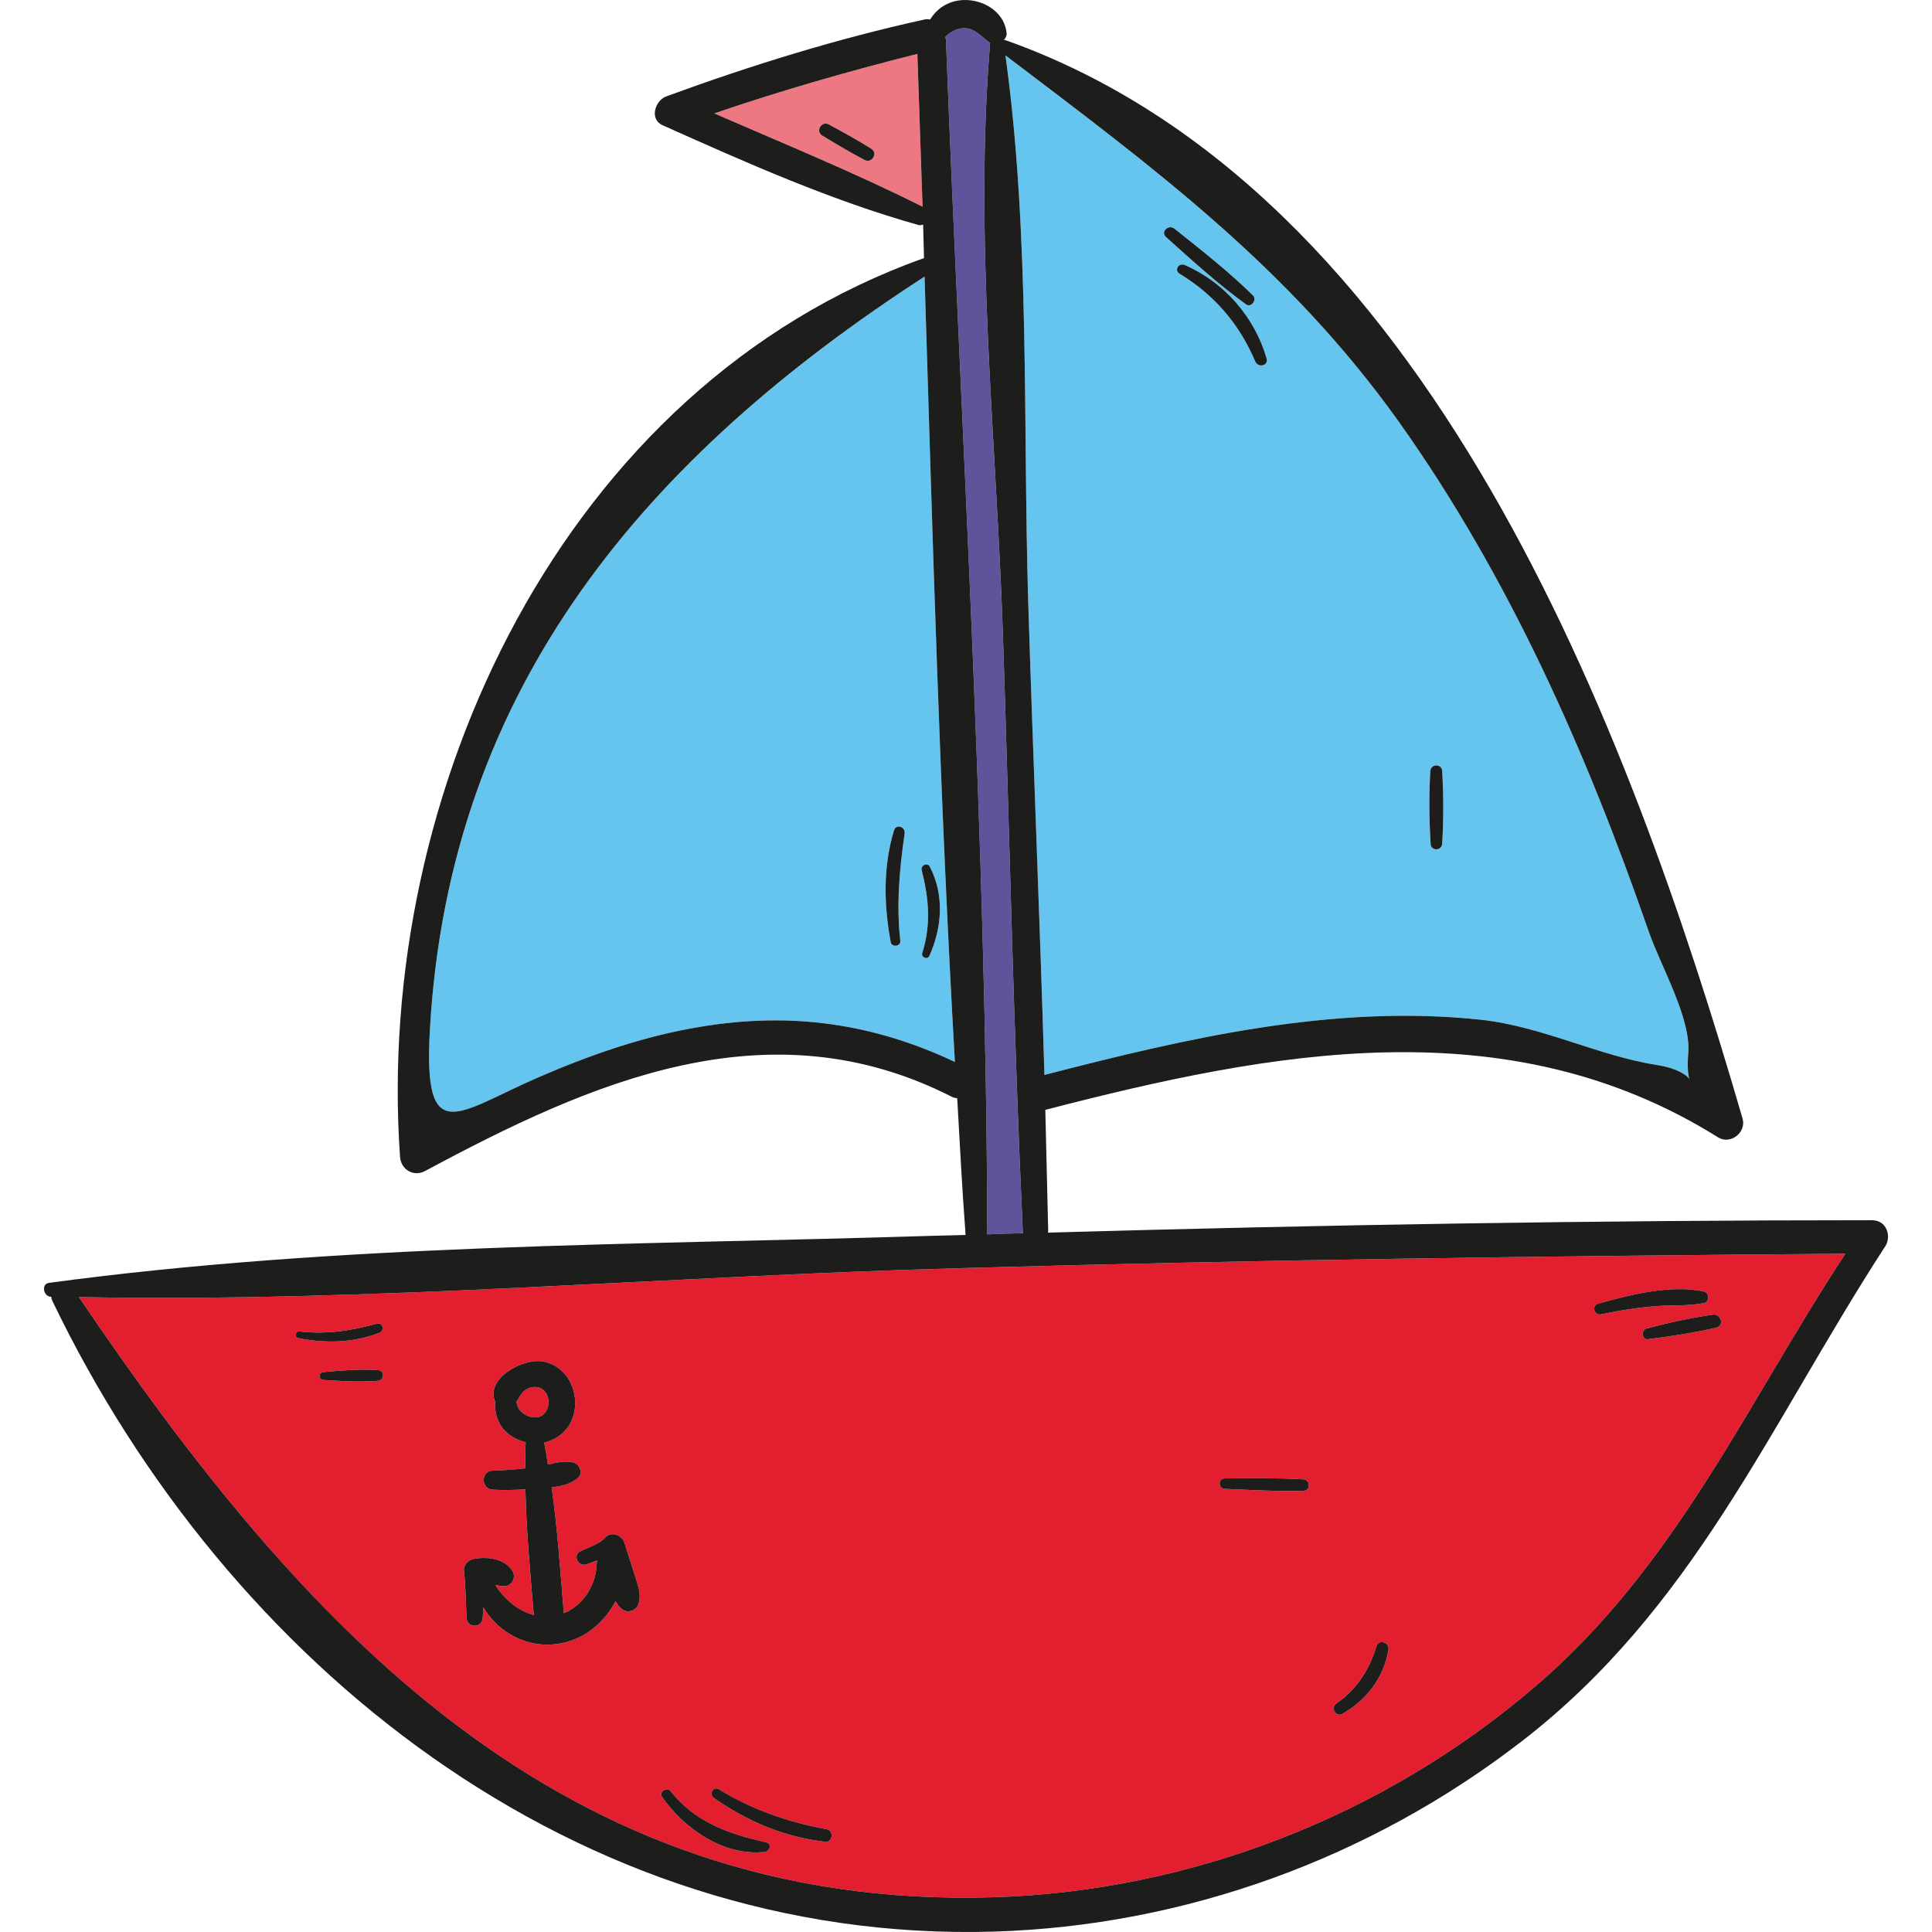 <?xml version="1.0" encoding="iso-8859-1"?>
<!-- Uploaded to: SVG Repo, www.svgrepo.com, Generator: SVG Repo Mixer Tools -->
<svg height="800px" width="800px" version="1.1" id="Layer_1" xmlns="http://www.w3.org/2000/svg" xmlns:xlink="http://www.w3.org/1999/xlink" 
	 viewBox="0 0 268.8 268.8" xml:space="preserve">
<g>
	<path style="fill:#66C5EE;" d="M128.635,38.482c1.125,36.408,2.13,72.897,4.219,109.265c-11.332-5.345-22.745-6.992-35.323-4.903
		c-7.917,1.286-15.471,3.938-22.785,7.113c-11.091,4.822-15.833,9.886-14.949-6.47C62.45,95.345,90.219,63.357,128.635,38.482z
		 M128.233,121.064c1.005,3.938,1.326,7.595,0.08,11.533c-0.201,0.563,0.683,0.964,0.965,0.442c1.808-3.978,2.13-8.519,0.08-12.457
		C129.037,119.939,128.074,120.381,128.233,121.064z M124.376,115.559c-1.527,5.023-1.407,10.408-0.442,15.552
		c0.161,0.723,1.407,0.563,1.326-0.201c-0.563-5.063-0.121-9.926,0.603-14.949C125.984,114.996,124.658,114.594,124.376,115.559z"/>
	<path style="fill:#66C5EE;" d="M176.215,49.855c-1.648-5.747-5.907-10.609-11.372-12.98c-0.844-0.362-1.527,0.723-0.723,1.206
		c4.822,2.933,8.318,6.992,10.529,12.216C175.05,51.221,176.536,50.9,176.215,49.855z M139.887,7.7
		c20.655,15.672,39.422,29.496,54.773,51.036c15.311,21.539,26.081,45.932,34.721,70.847c1.648,4.782,5.947,12.136,5.505,16.999
		c-0.161,2.009,0,3.054,0.161,3.536c-0.402-0.522-1.527-1.447-4.42-1.929c-8.278-1.286-15.913-5.345-24.553-6.309
		c-20.575-2.21-40.989,2.572-60.761,7.675c-0.643-21.861-1.567-43.722-2.25-65.583C142.298,58.816,143.343,32.696,139.887,7.7z
		 M173.363,42.34c0.723,0.522,1.567-0.643,0.965-1.246c-3.416-3.335-7.193-6.309-10.931-9.283c-0.804-0.643-1.969,0.442-1.165,1.165
		C165.848,36.232,169.424,39.487,173.363,42.34z M200.648,117.407c0.201-3.376,0.201-6.751,0-10.127
		c-0.04-1.045-1.567-1.045-1.648,0c-0.201,3.376-0.161,6.751,0.04,10.127C199.081,118.412,200.567,118.412,200.648,117.407z"/>
	<path style="fill:#5E549C;" d="M137.355,171.738c-0.121-55.376-3.617-110.912-5.747-166.208c0-0.161-0.08-0.241-0.08-0.402
		c0.723-0.723,1.688-1.246,2.652-1.206c1.447,0,2.411,1.206,3.496,2.009c0.04,0.04,0.08,0.04,0.08,0.04
		c-2.25,26.924,0.844,55.014,1.768,81.979c0.924,27.768,1.487,55.577,2.773,83.345c0,0.12,0.04,0.201,0.04,0.281
		C140.691,171.618,139.044,171.658,137.355,171.738z"/>
	<path style="fill:#EE7882;" d="M115.294,17.305c-1.005-0.522-1.889,0.964-0.884,1.567c1.929,1.165,3.858,2.331,5.867,3.376
		c1.045,0.563,1.929-0.964,0.924-1.567C119.273,19.475,117.304,18.39,115.294,17.305z M128.354,28.758
		c-9.444-4.742-19.289-8.76-28.974-12.98c9.283-3.175,18.686-5.867,28.251-8.278C127.873,14.572,128.113,21.685,128.354,28.758z"/>
	<path style="fill:#E31E2F;" d="M76.314,195.126c-0.04,1.246-0.844,2.25-2.17,2.049c-0.723-0.08-1.447-0.482-1.889-1.085
		c-0.161-0.201-0.321-0.603-0.402-1.045c0.522-0.804,0.844-1.728,2.05-2.009C75.31,192.715,76.314,193.68,76.314,195.126z"/>
	<path style="fill:#E31E2F;" d="M229.1,184.839c-0.804,0.201-0.683,1.607,0.201,1.487c3.175-0.402,6.349-0.884,9.484-1.607
		c1.206-0.281,0.643-1.969-0.482-1.808C235.208,183.352,232.113,184.035,229.1,184.839z M222.751,182.87
		c2.612-0.563,5.264-0.964,7.917-1.165c2.13-0.121,4.3,0,6.43-0.402c0.763-0.161,0.763-1.406,0-1.607
		c-4.621-1.005-10.328,0.442-14.748,1.688C221.384,181.664,221.786,183.03,222.751,182.87z M106.614,256.329
		c-5.305-1.206-9.846-2.773-13.342-7.153c-0.522-0.643-1.648,0.201-1.165,0.844c3.134,4.461,8.64,8.278,14.306,7.635
		C107.137,257.575,107.418,256.49,106.614,256.329z M99.301,250.14c4.702,3.295,9.846,5.465,15.552,6.108
		c0.965,0.121,1.206-1.527,0.241-1.728c-5.385-1.005-10.408-2.692-15.07-5.586C99.26,248.453,98.577,249.618,99.301,250.14z
		 M71.331,218.635c-1.045-1.849-3.737-2.13-5.626-1.688c-0.603,0.161-1.246,0.884-1.165,1.527c0.241,2.21,0.281,4.42,0.362,6.631
		c0.08,1.447,2.17,1.447,2.25,0c0.04-0.482,0.08-0.964,0.08-1.487c2.331,3.938,7.033,6.189,11.815,4.782
		c2.773-0.804,5.144-2.934,6.51-5.465c0.04-0.08,0.08-0.121,0.08-0.161c0.201,0.322,0.402,0.683,0.763,1.005
		c0.764,0.764,2.13,0.402,2.451-0.683c0.402-1.407-0.121-2.532-0.522-3.898c-0.482-1.527-0.964-3.054-1.447-4.541
		c-0.322-1.085-1.849-1.688-2.693-0.723c-0.804,0.924-2.411,1.366-3.496,1.929c-1.005,0.522-0.281,2.09,0.763,1.808
		c0.482-0.12,1.045-0.362,1.607-0.563c-0.08,0.723-0.08,1.406-0.281,2.17c-0.522,2.009-1.808,3.818-3.617,4.822
		c-0.241,0.161-0.482,0.201-0.723,0.322c-0.482-5.827-0.884-11.694-1.688-17.481c1.326-0.161,2.532-0.402,3.617-1.286
		c0.764-0.603,0.322-1.929-0.563-2.17c-1.246-0.281-2.411,0-3.576,0.281c-0.161-1.005-0.322-2.049-0.522-3.054
		c1.527-0.362,2.934-1.286,3.737-2.893c1.567-3.295-0.161-7.716-3.898-8.399c-2.733-0.482-8.037,2.291-6.671,5.586
		c-0.121,1.487,0.402,3.135,1.406,4.099c0.804,0.804,1.808,1.286,2.853,1.567c-0.08,1.206-0.04,2.411-0.04,3.617
		c-1.527,0.161-3.014,0.281-4.541,0.321c-1.688,0.04-1.688,2.572,0,2.652c1.527,0.08,3.014,0.04,4.541-0.04
		c0.12,5.827,0.683,11.694,1.165,17.481c-2.21-0.603-4.139-2.21-5.345-4.179c0.402,0.08,0.804,0.161,1.246,0.161
		C71.211,220.684,71.814,219.519,71.331,218.635z M52.565,192.112c0.965-0.08,0.965-1.447,0-1.487
		c-2.532-0.161-5.063,0.04-7.595,0.281c-0.683,0.08-0.683,1.045,0,1.085C47.501,192.152,50.033,192.313,52.565,192.112z
		 M10.972,180.458c40.788,0.804,81.979-2.934,122.727-4.019c40.989-1.165,82.019-1.688,123.048-2.009
		c-13.824,21.017-23.589,43.521-43.28,60.319c-20.937,17.883-47.7,28.371-75.227,29.215
		C77.922,265.813,41.956,226.23,10.972,180.458z M52.766,185.441c0.804-0.281,0.482-1.487-0.321-1.286
		c-3.617,1.005-7.113,1.527-10.85,1.085c-0.522-0.04-0.643,0.844-0.12,0.924C45.251,186.928,49.149,186.848,52.766,185.441z
		 M193.173,229.565c0.201-1.085-1.366-1.567-1.688-0.482c-0.924,3.175-2.813,6.068-5.546,7.916c-0.884,0.603-0.08,1.969,0.844,1.447
		C190.16,236.477,192.49,233.463,193.173,229.565z M181.32,207.423c1.045,0,1.045-1.527,0-1.607
		c-3.657-0.201-7.274-0.161-10.93-0.121c-0.924,0-0.924,1.406,0,1.447C174.046,207.302,177.662,207.503,181.32,207.423z"/>
	<path style="fill:#1D1D1B;" d="M238.302,182.91c1.125-0.161,1.688,1.527,0.482,1.808c-3.134,0.723-6.309,1.206-9.484,1.607
		c-0.884,0.121-1.005-1.286-0.201-1.487C232.113,184.035,235.208,183.352,238.302,182.91z"/>
	<path style="fill:#1D1D1B;" d="M222.348,181.383c4.42-1.246,10.127-2.693,14.748-1.688c0.763,0.201,0.763,1.447,0,1.607
		c-2.13,0.402-4.3,0.281-6.43,0.402c-2.652,0.201-5.305,0.603-7.917,1.165C221.786,183.03,221.384,181.664,222.348,181.383z"/>
	<path style="fill:#1D1D1B;" d="M199.001,107.28c0.08-1.045,1.607-1.045,1.648,0c0.201,3.376,0.201,6.751,0,10.127
		c-0.08,1.005-1.567,1.005-1.607,0C198.84,114.032,198.799,110.656,199.001,107.28z"/>
	<path style="fill:#1D1D1B;" d="M191.486,229.083c0.322-1.085,1.889-0.603,1.688,0.482c-0.683,3.898-3.014,6.912-6.39,8.881
		c-0.924,0.522-1.728-0.844-0.844-1.447C188.673,235.151,190.561,232.258,191.486,229.083z"/>
	<path style="fill:#1D1D1B;" d="M181.32,207.423c-3.657,0.08-7.274-0.121-10.93-0.281c-0.924-0.04-0.924-1.447,0-1.447
		c3.657-0.04,7.274-0.08,10.93,0.121C182.363,205.896,182.363,207.423,181.32,207.423z"/>
	<path style="fill:#1D1D1B;" d="M164.842,36.875c5.465,2.371,9.725,7.233,11.372,12.98c0.322,1.045-1.165,1.366-1.567,0.442
		c-2.21-5.224-5.706-9.283-10.529-12.216C163.315,37.598,163.999,36.513,164.842,36.875z"/>
	<path style="fill:#1D1D1B;" d="M174.326,41.095c0.603,0.603-0.241,1.768-0.965,1.246c-3.938-2.853-7.515-6.108-11.131-9.363
		c-0.804-0.723,0.362-1.808,1.165-1.165C167.133,34.785,170.91,37.759,174.326,41.095z"/>
	<path style="fill:#1D1D1B;" d="M128.314,132.597c1.246-3.938,0.924-7.595-0.08-11.533c-0.161-0.683,0.804-1.125,1.125-0.482
		c2.049,3.938,1.728,8.479-0.08,12.457C128.997,133.562,128.113,133.16,128.314,132.597z"/>
	<path style="fill:#1D1D1B;" d="M123.934,131.11c-0.965-5.144-1.085-10.529,0.442-15.552c0.281-0.964,1.607-0.563,1.487,0.402
		c-0.723,5.023-1.165,9.886-0.603,14.949C125.341,131.673,124.095,131.834,123.934,131.11z"/>
	<path style="fill:#1D1D1B;" d="M120.278,22.247c-2.009-1.045-3.938-2.21-5.867-3.376c-1.005-0.603-0.121-2.09,0.884-1.567
		c2.009,1.085,3.978,2.17,5.907,3.376C122.206,21.283,121.322,22.81,120.278,22.247z"/>
	<path style="fill:#1D1D1B;" d="M99.301,250.14c-0.723-0.522-0.04-1.688,0.723-1.206c4.661,2.893,9.685,4.581,15.07,5.586
		c0.965,0.201,0.723,1.848-0.241,1.728C109.146,255.606,104.002,253.436,99.301,250.14z"/>
	<path style="fill:#1D1D1B;" d="M93.273,249.176c3.496,4.38,8.037,5.948,13.342,7.153c0.804,0.161,0.522,1.246-0.201,1.326
		c-5.666,0.643-11.172-3.175-14.306-7.635C91.625,249.377,92.75,248.533,93.273,249.176z"/>
	<path style="fill:#1D1D1B;" d="M74.144,197.176c1.326,0.201,2.13-0.804,2.17-2.049c0-1.447-1.005-2.411-2.411-2.09
		c-1.206,0.281-1.527,1.206-2.05,2.009c0.08,0.442,0.241,0.844,0.402,1.045C72.698,196.693,73.421,197.095,74.144,197.176z
		 M68.559,207.262c-1.688-0.08-1.688-2.612,0-2.652c1.527-0.04,3.014-0.161,4.541-0.321c0-1.206-0.04-2.411,0.04-3.617
		c-1.045-0.281-2.049-0.764-2.853-1.567c-1.005-0.965-1.527-2.612-1.406-4.099c-1.366-3.295,3.938-6.068,6.671-5.586
		c3.737,0.683,5.465,5.104,3.898,8.399c-0.804,1.607-2.21,2.532-3.737,2.893c0.201,1.005,0.362,2.049,0.522,3.054
		c1.165-0.281,2.331-0.563,3.576-0.281c0.884,0.241,1.326,1.567,0.563,2.17c-1.085,0.884-2.291,1.125-3.617,1.286
		c0.804,5.787,1.205,11.654,1.688,17.481c0.241-0.12,0.482-0.161,0.723-0.322c1.808-1.005,3.094-2.813,3.617-4.822
		c0.201-0.764,0.201-1.447,0.281-2.17c-0.563,0.201-1.125,0.442-1.607,0.563c-1.045,0.281-1.768-1.286-0.763-1.808
		c1.085-0.563,2.692-1.005,3.496-1.929c0.844-0.964,2.371-0.362,2.693,0.723c0.482,1.487,0.964,3.014,1.447,4.541
		c0.402,1.366,0.924,2.492,0.522,3.898c-0.322,1.085-1.688,1.447-2.451,0.683c-0.362-0.322-0.563-0.683-0.763-1.005
		c0,0.04-0.04,0.08-0.08,0.161c-1.366,2.532-3.737,4.661-6.51,5.465c-4.782,1.407-9.484-0.844-11.815-4.782
		c0,0.522-0.04,1.005-0.08,1.487c-0.08,1.447-2.17,1.447-2.25,0c-0.08-2.21-0.121-4.42-0.362-6.631
		c-0.08-0.643,0.563-1.366,1.165-1.527c1.889-0.442,4.581-0.161,5.626,1.688c0.482,0.884-0.12,2.049-1.165,2.049
		c-0.442,0-0.844-0.08-1.246-0.161c1.205,1.969,3.134,3.576,5.345,4.179c-0.482-5.787-1.045-11.654-1.165-17.481
		C71.572,207.302,70.086,207.343,68.559,207.262z"/>
	<path style="fill:#1D1D1B;" d="M52.565,190.625c0.965,0.04,0.965,1.406,0,1.487c-2.532,0.201-5.063,0.04-7.595-0.121
		c-0.683-0.04-0.683-1.005,0-1.085C47.501,190.666,50.033,190.465,52.565,190.625z"/>
	<path style="fill:#1D1D1B;" d="M52.444,184.156c0.804-0.201,1.125,1.005,0.321,1.286c-3.617,1.406-7.515,1.487-11.292,0.723
		c-0.523-0.08-0.402-0.965,0.12-0.924C45.331,185.683,48.827,185.16,52.444,184.156z"/>
	<path style="fill:#1D1D1B;" d="M131.609,5.53c2.13,55.295,5.626,110.832,5.747,166.208c1.688-0.08,3.335-0.121,4.983-0.161
		c0-0.08-0.04-0.161-0.04-0.281c-1.286-27.768-1.849-55.577-2.773-83.345c-0.924-26.965-4.019-55.054-1.768-81.979
		c0,0-0.04,0-0.08-0.04c-1.085-0.804-2.049-2.009-3.496-2.009c-0.964-0.04-1.929,0.482-2.652,1.206
		C131.529,5.289,131.609,5.369,131.609,5.53z M145.313,149.556c19.771-5.104,40.186-9.886,60.761-7.675
		c8.64,0.964,16.275,5.023,24.553,6.309c2.893,0.482,4.019,1.407,4.42,1.929c-0.161-0.482-0.321-1.527-0.161-3.536
		c0.442-4.863-3.858-12.217-5.505-16.999c-8.64-24.915-19.41-49.308-34.721-70.847c-15.351-21.54-34.118-35.363-54.773-51.036
		c3.456,24.995,2.411,51.116,3.175,76.272C143.745,105.834,144.669,127.695,145.313,149.556z M10.972,180.458
		c30.983,45.771,66.949,85.354,127.268,83.506c27.527-0.844,54.291-11.332,75.227-29.215c19.691-16.798,29.456-39.302,43.28-60.319
		c-41.03,0.321-82.059,0.844-123.048,2.009C92.951,177.525,51.761,181.262,10.972,180.458z M99.381,15.778
		c9.685,4.22,19.53,8.238,28.974,12.98c-0.241-7.073-0.482-14.186-0.723-21.258C118.067,9.91,108.664,12.603,99.381,15.778z
		 M128.635,38.482C90.219,63.357,62.45,95.345,59.798,143.488c-0.884,16.356,3.858,11.292,14.949,6.47
		c7.314-3.175,14.869-5.827,22.785-7.113c12.578-2.09,23.991-0.442,35.323,4.903C130.766,111.379,129.76,74.891,128.635,38.482z
		 M260.445,169.769c2.21,0,2.773,2.492,1.728,3.818c-0.04,0.04-0.04,0.08-0.08,0.121c-16.034,24.795-26.482,50.152-50.473,68.637
		c-21.057,16.235-46.776,25.598-73.379,26.402c-57.988,1.688-106.572-37.051-130.965-87.766c-0.08-0.201-0.121-0.362-0.161-0.563
		h-0.04c-1.045-0.04-1.366-1.768-0.281-1.929c40.467-5.465,82.18-5.264,122.928-6.55c1.567-0.04,3.094-0.08,4.621-0.12
		c-0.482-6.349-0.804-12.659-1.165-19.008c-0.241-0.04-0.482-0.08-0.723-0.201c-25.558-13.02-50.232-2.09-73.339,10.328
		c-1.608,0.844-3.335-0.241-3.456-1.969c-3.576-50.554,22.625-107.175,72.897-125.058c-0.04-1.527-0.08-3.094-0.12-4.662
		c-0.201,0.04-0.362,0.121-0.563,0.08c-12.217-3.416-24.112-8.72-35.685-13.904c-1.889-0.844-1.045-3.456,0.522-4.018
		c11.734-4.3,23.669-7.997,35.886-10.689c0.281-0.08,0.563-0.04,0.804,0c0.844-1.366,2.17-2.371,3.978-2.652
		c2.974-0.442,6.349,1.366,6.671,4.541c0.04,0.362-0.12,0.683-0.402,0.964c0.08,0,0.12-0.04,0.201,0
		c58.993,20.896,86.841,95.803,102.594,150.053c0.563,1.929-1.688,3.697-3.416,2.612c-29.215-18.285-62.127-11.975-93.592-3.818
		c0.121,5.626,0.281,11.252,0.402,16.878c0,0.08-0.04,0.12-0.04,0.201C183.971,170.412,222.229,169.769,260.445,169.769z"/>
</g>
</svg>